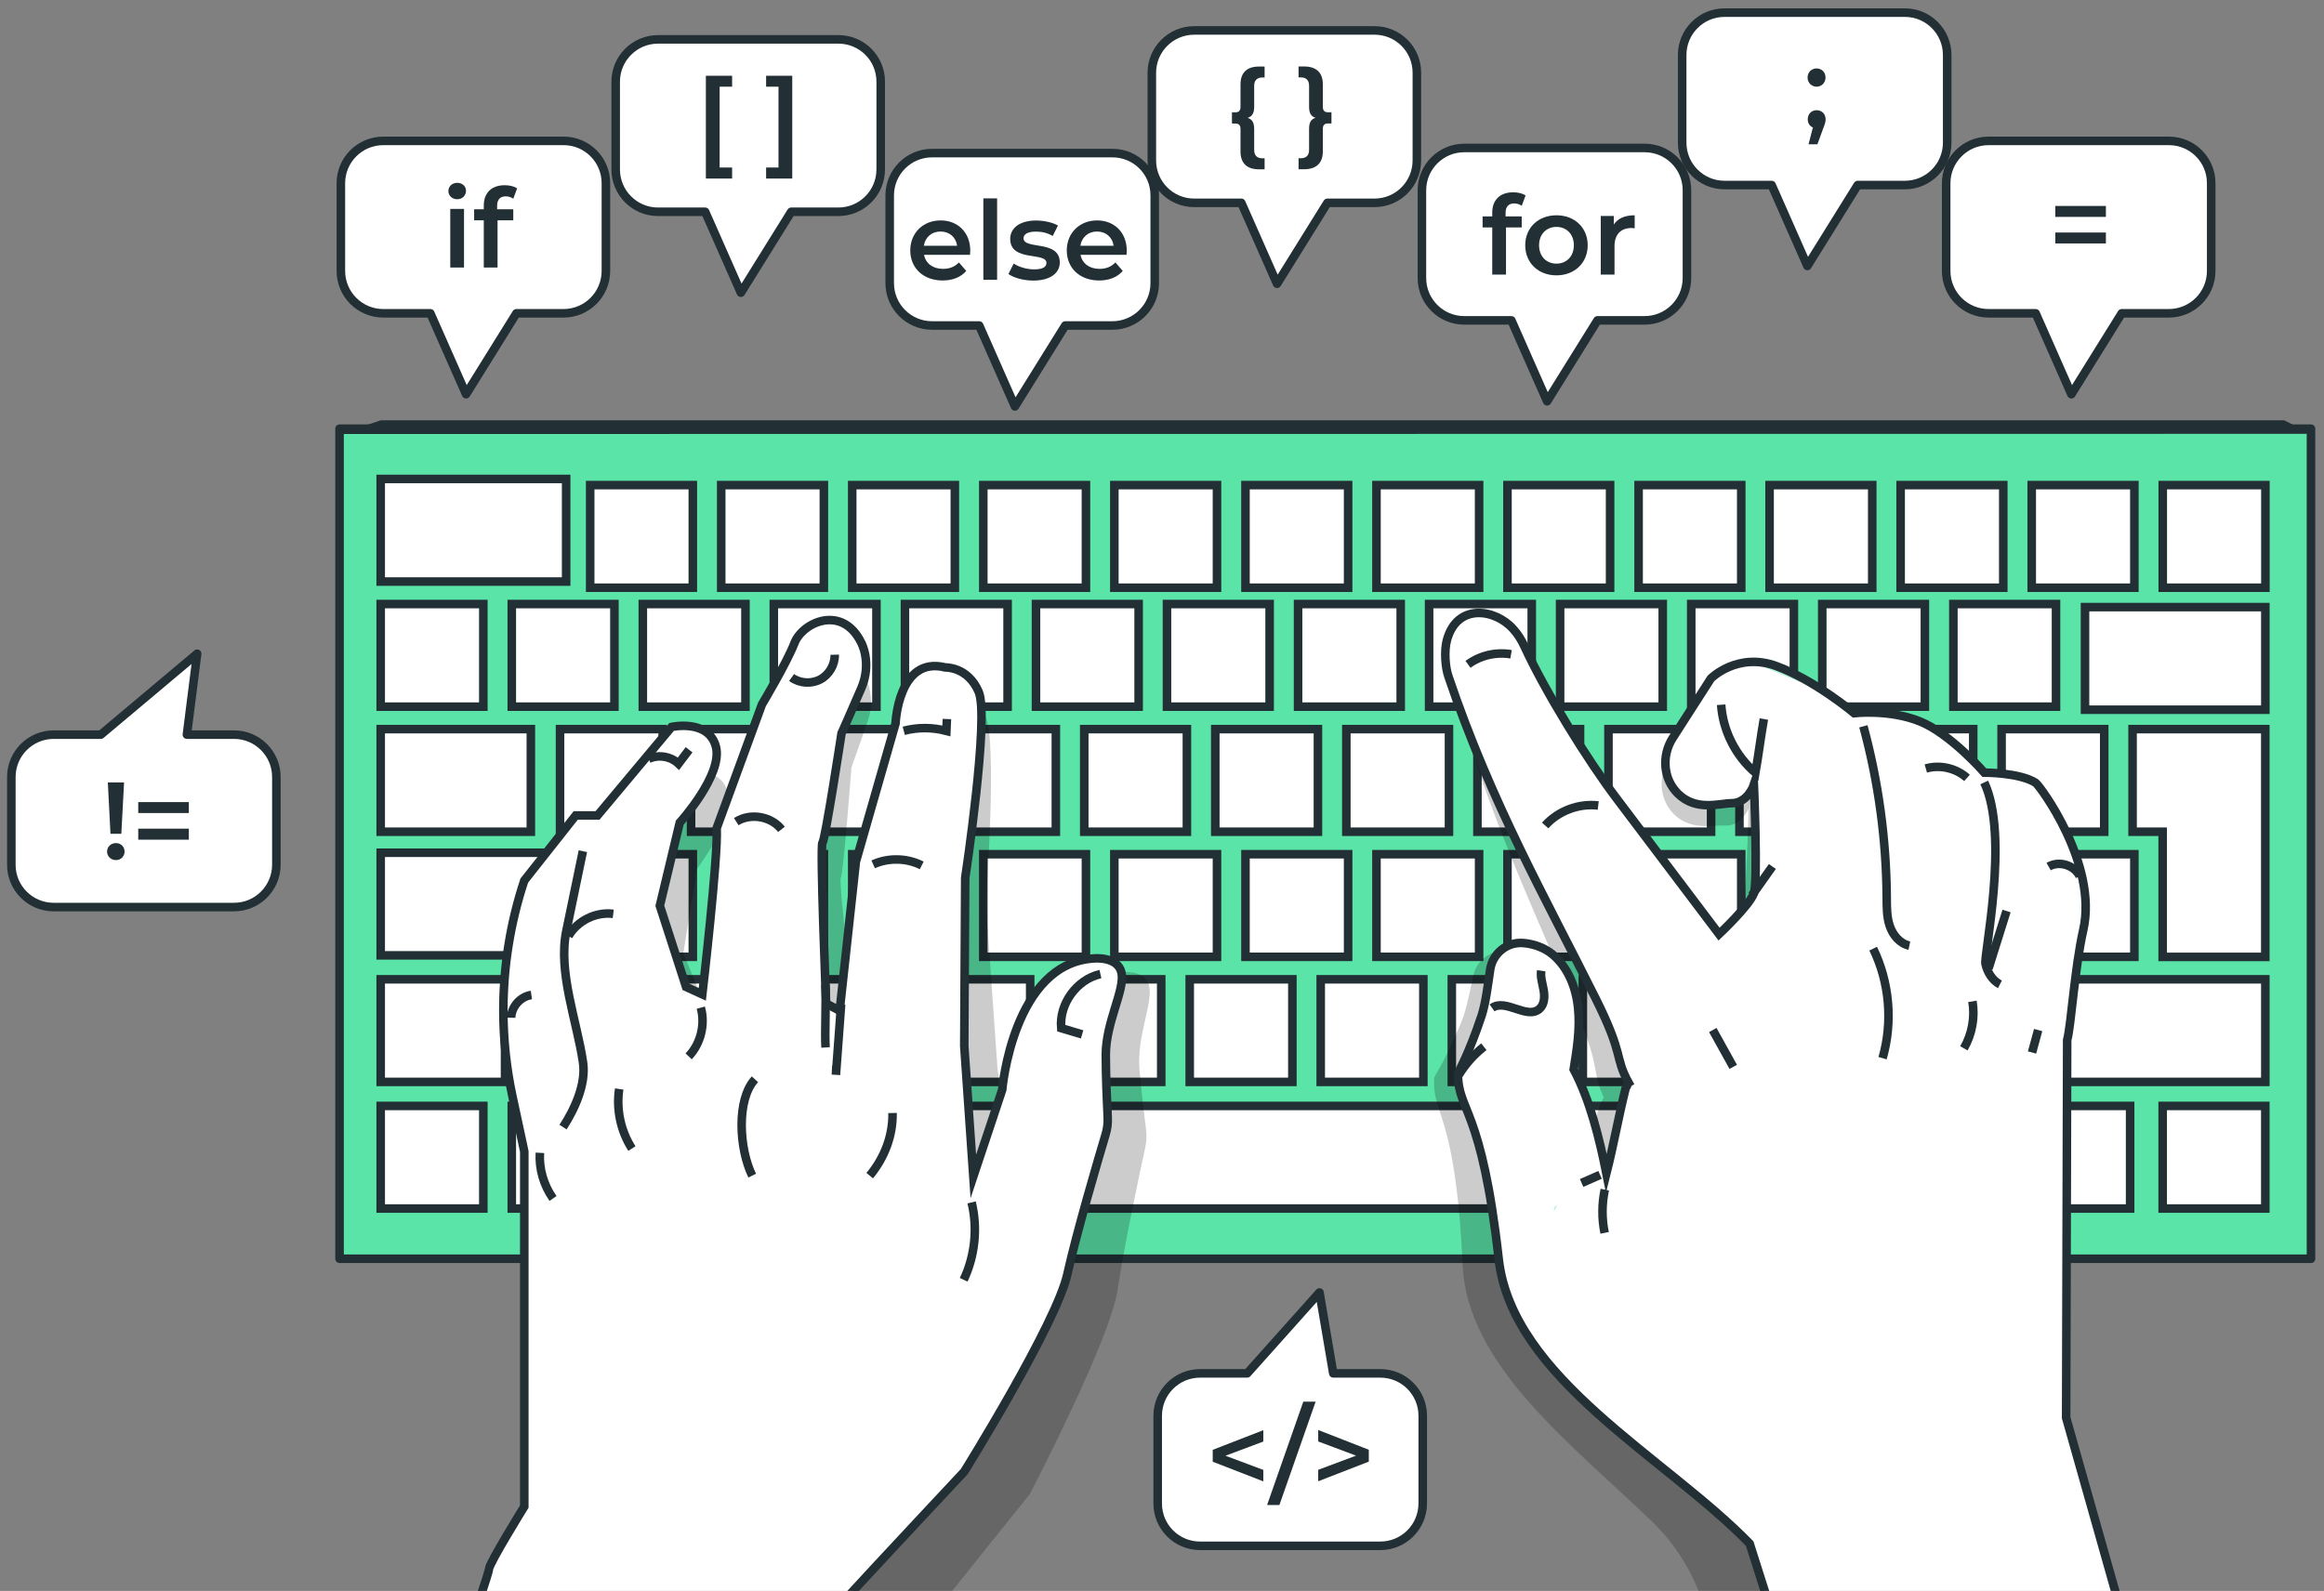 <svg width="184" height="126" viewBox="0 0 184 126" fill="none" xmlns="http://www.w3.org/2000/svg">
<rect x="0" y="0" width="184" height="126" fill="#808080" stroke="none"/>
<path d="M182.97 33.951H26.883V99.689H182.97V33.951Z" fill="#5AE4A8" stroke="#222F34" stroke-width="0.677" stroke-miterlimit="10" stroke-linecap="round" stroke-linejoin="round"/>
<path d="M44.824 37.932H30.141V46.058H44.824V37.932Z" fill="white" stroke="#222F34" stroke-width="0.677" stroke-miterlimit="10"/>
<path d="M179.355 77.558H156.227V85.684H179.355V77.558Z" fill="white" stroke="#222F34" stroke-width="0.677" stroke-miterlimit="10"/>
<path d="M179.356 48.081H165.078V56.208H179.356V48.081Z" fill="white" stroke="#222F34" stroke-width="0.677" stroke-miterlimit="10"/>
<path d="M44.824 67.535H30.141V75.662H44.824V67.535Z" fill="white" stroke="#222F34" stroke-width="0.677" stroke-miterlimit="10"/>
<path d="M42.03 57.744H30.141V65.871H42.03V57.744Z" fill="white" stroke="#222F34" stroke-width="0.677" stroke-miterlimit="10"/>
<path d="M38.267 47.838H30.141V55.965H38.267V47.838Z" fill="white" stroke="#222F34" stroke-width="0.677" stroke-miterlimit="10"/>
<path d="M48.646 47.838H40.52V55.965H48.646V47.838Z" fill="white" stroke="#222F34" stroke-width="0.677" stroke-miterlimit="10"/>
<path d="M59.021 47.838H50.895V55.965H59.021V47.838Z" fill="white" stroke="#222F34" stroke-width="0.677" stroke-miterlimit="10"/>
<path d="M69.392 47.838H61.266V55.965H69.392V47.838Z" fill="white" stroke="#222F34" stroke-width="0.677" stroke-miterlimit="10"/>
<path d="M79.775 47.838H71.648V55.965H79.775V47.838Z" fill="white" stroke="#222F34" stroke-width="0.677" stroke-miterlimit="10"/>
<path d="M90.15 47.838H82.023V55.965H90.15V47.838Z" fill="white" stroke="#222F34" stroke-width="0.677" stroke-miterlimit="10"/>
<path d="M100.521 47.838H92.394V55.965H100.521V47.838Z" fill="white" stroke="#222F34" stroke-width="0.677" stroke-miterlimit="10"/>
<path d="M110.9 47.838H102.773V55.965H110.9V47.838Z" fill="white" stroke="#222F34" stroke-width="0.677" stroke-miterlimit="10"/>
<path d="M121.275 47.838H113.148V55.965H121.275V47.838Z" fill="white" stroke="#222F34" stroke-width="0.677" stroke-miterlimit="10"/>
<path d="M131.646 47.838H123.52V55.965H131.646V47.838Z" fill="white" stroke="#222F34" stroke-width="0.677" stroke-miterlimit="10"/>
<path d="M142.029 47.838H133.902V55.965H142.029V47.838Z" fill="white" stroke="#222F34" stroke-width="0.677" stroke-miterlimit="10"/>
<path d="M152.4 47.838H144.273V55.965H152.4V47.838Z" fill="white" stroke="#222F34" stroke-width="0.677" stroke-miterlimit="10"/>
<path d="M162.783 47.838H154.656V55.965H162.783V47.838Z" fill="white" stroke="#222F34" stroke-width="0.677" stroke-miterlimit="10"/>
<path d="M38.267 87.586H30.141V95.713H38.267V87.586Z" fill="white" stroke="#222F34" stroke-width="0.677" stroke-miterlimit="10"/>
<path d="M48.646 87.586H40.52V95.713H48.646V87.586Z" fill="white" stroke="#222F34" stroke-width="0.677" stroke-miterlimit="10"/>
<path d="M59.021 87.586H50.895V95.713H59.021V87.586Z" fill="white" stroke="#222F34" stroke-width="0.677" stroke-miterlimit="10"/>
<path d="M71.186 87.586H61.266V95.713H71.186V87.586Z" fill="white" stroke="#222F34" stroke-width="0.677" stroke-miterlimit="10"/>
<path d="M123.067 87.586H73.434V95.713H123.067V87.586Z" fill="white" stroke="#222F34" stroke-width="0.677" stroke-miterlimit="10"/>
<path d="M147.885 87.586H139.758V95.713H147.885V87.586Z" fill="white" stroke="#222F34" stroke-width="0.677" stroke-miterlimit="10"/>
<path d="M158.252 87.586H150.125V95.713H158.252V87.586Z" fill="white" stroke="#222F34" stroke-width="0.677" stroke-miterlimit="10"/>
<path d="M168.65 87.586H160.523V95.713H168.65V87.586Z" fill="white" stroke="#222F34" stroke-width="0.677" stroke-miterlimit="10"/>
<path d="M137.718 87.586H125.098V95.713H137.718V87.586Z" fill="white" stroke="#222F34" stroke-width="0.677" stroke-miterlimit="10"/>
<path d="M179.353 87.586H171.227V95.713H179.353V87.586Z" fill="white" stroke="#222F34" stroke-width="0.677" stroke-miterlimit="10"/>
<path d="M52.467 57.744H44.34V65.871H52.467V57.744Z" fill="white" stroke="#222F34" stroke-width="0.677" stroke-miterlimit="10"/>
<path d="M62.842 57.744H54.715V65.871H62.842V57.744Z" fill="white" stroke="#222F34" stroke-width="0.677" stroke-miterlimit="10"/>
<path d="M73.221 57.744H65.094V65.871H73.221V57.744Z" fill="white" stroke="#222F34" stroke-width="0.677" stroke-miterlimit="10"/>
<path d="M83.596 57.744H75.469V65.871H83.596V57.744Z" fill="white" stroke="#222F34" stroke-width="0.677" stroke-miterlimit="10"/>
<path d="M93.971 57.744H85.844V65.871H93.971V57.744Z" fill="white" stroke="#222F34" stroke-width="0.677" stroke-miterlimit="10"/>
<path d="M104.346 57.744H96.219V65.871H104.346V57.744Z" fill="white" stroke="#222F34" stroke-width="0.677" stroke-miterlimit="10"/>
<path d="M114.721 57.744H106.594V65.871H114.721V57.744Z" fill="white" stroke="#222F34" stroke-width="0.677" stroke-miterlimit="10"/>
<path d="M125.099 57.744H116.973V65.871H125.099V57.744Z" fill="white" stroke="#222F34" stroke-width="0.677" stroke-miterlimit="10"/>
<path d="M135.474 57.744H127.348V65.871H135.474V57.744Z" fill="white" stroke="#222F34" stroke-width="0.677" stroke-miterlimit="10"/>
<path d="M145.846 57.744H137.719V65.871H145.846V57.744Z" fill="white" stroke="#222F34" stroke-width="0.677" stroke-miterlimit="10"/>
<path d="M156.228 57.744H148.102V65.871H156.228V57.744Z" fill="white" stroke="#222F34" stroke-width="0.677" stroke-miterlimit="10"/>
<path d="M166.599 57.744H158.473V65.871H166.599V57.744Z" fill="white" stroke="#222F34" stroke-width="0.677" stroke-miterlimit="10"/>
<path d="M179.352 57.744V75.784H171.226V65.871H168.844V57.744H179.352Z" fill="white" stroke="#222F34" stroke-width="0.677" stroke-miterlimit="10"/>
<path d="M54.853 67.651H46.727V75.778H54.853V67.651Z" fill="white" stroke="#222F34" stroke-width="0.677" stroke-miterlimit="10"/>
<path d="M65.228 67.651H57.102V75.778H65.228V67.651Z" fill="white" stroke="#222F34" stroke-width="0.677" stroke-miterlimit="10"/>
<path d="M75.599 67.651H67.473V75.778H75.599V67.651Z" fill="white" stroke="#222F34" stroke-width="0.677" stroke-miterlimit="10"/>
<path d="M85.978 67.651H77.852V75.778H85.978V67.651Z" fill="white" stroke="#222F34" stroke-width="0.677" stroke-miterlimit="10"/>
<path d="M96.353 67.651H88.227V75.778H96.353V67.651Z" fill="white" stroke="#222F34" stroke-width="0.677" stroke-miterlimit="10"/>
<path d="M106.736 67.651H98.609V75.778H106.736V67.651Z" fill="white" stroke="#222F34" stroke-width="0.677" stroke-miterlimit="10"/>
<path d="M117.107 67.651H108.98V75.778H117.107V67.651Z" fill="white" stroke="#222F34" stroke-width="0.677" stroke-miterlimit="10"/>
<path d="M127.478 67.651H119.352V75.778H127.478V67.651Z" fill="white" stroke="#222F34" stroke-width="0.677" stroke-miterlimit="10"/>
<path d="M137.861 67.651H129.734V75.778H137.861V67.651Z" fill="white" stroke="#222F34" stroke-width="0.677" stroke-miterlimit="10"/>
<path d="M148.232 67.651H140.105V75.778H148.232V67.651Z" fill="white" stroke="#222F34" stroke-width="0.677" stroke-miterlimit="10"/>
<path d="M158.607 67.651H150.48V75.778H158.607V67.651Z" fill="white" stroke="#222F34" stroke-width="0.677" stroke-miterlimit="10"/>
<path d="M168.986 67.651H160.859V75.778H168.986V67.651Z" fill="white" stroke="#222F34" stroke-width="0.677" stroke-miterlimit="10"/>
<path d="M50.439 77.558H42.312V85.684H50.439V77.558Z" fill="white" stroke="#222F34" stroke-width="0.677" stroke-miterlimit="10"/>
<path d="M60.814 77.558H52.688V85.684H60.814V77.558Z" fill="white" stroke="#222F34" stroke-width="0.677" stroke-miterlimit="10"/>
<path d="M71.193 77.558H63.066V85.684H71.193V77.558Z" fill="white" stroke="#222F34" stroke-width="0.677" stroke-miterlimit="10"/>
<path d="M81.564 77.558H73.438V85.684H81.564V77.558Z" fill="white" stroke="#222F34" stroke-width="0.677" stroke-miterlimit="10"/>
<path d="M91.939 77.558H83.812V85.684H91.939V77.558Z" fill="white" stroke="#222F34" stroke-width="0.677" stroke-miterlimit="10"/>
<path d="M102.322 77.558H94.195V85.684H102.322V77.558Z" fill="white" stroke="#222F34" stroke-width="0.677" stroke-miterlimit="10"/>
<path d="M112.693 77.558H104.566V85.684H112.693V77.558Z" fill="white" stroke="#222F34" stroke-width="0.677" stroke-miterlimit="10"/>
<path d="M123.072 77.558H114.945V85.684H123.072V77.558Z" fill="white" stroke="#222F34" stroke-width="0.677" stroke-miterlimit="10"/>
<path d="M133.447 77.558H125.32V85.684H133.447V77.558Z" fill="white" stroke="#222F34" stroke-width="0.677" stroke-miterlimit="10"/>
<path d="M143.818 77.558H135.691V85.684H143.818V77.558Z" fill="white" stroke="#222F34" stroke-width="0.677" stroke-miterlimit="10"/>
<path d="M154.201 77.558H146.074V85.684H154.201V77.558Z" fill="white" stroke="#222F34" stroke-width="0.677" stroke-miterlimit="10"/>
<path d="M54.853 38.419H46.727V46.546H54.853V38.419Z" fill="white" stroke="#222F34" stroke-width="0.677" stroke-miterlimit="10"/>
<path d="M65.228 38.419H57.102V46.546H65.228V38.419Z" fill="white" stroke="#222F34" stroke-width="0.677" stroke-miterlimit="10"/>
<path d="M75.599 38.419H67.473V46.546H75.599V38.419Z" fill="white" stroke="#222F34" stroke-width="0.677" stroke-miterlimit="10"/>
<path d="M85.978 38.419H77.852V46.546H85.978V38.419Z" fill="white" stroke="#222F34" stroke-width="0.677" stroke-miterlimit="10"/>
<path d="M96.353 38.419H88.227V46.546H96.353V38.419Z" fill="white" stroke="#222F34" stroke-width="0.677" stroke-miterlimit="10"/>
<path d="M106.736 38.419H98.609V46.546H106.736V38.419Z" fill="white" stroke="#222F34" stroke-width="0.677" stroke-miterlimit="10"/>
<path d="M117.107 38.419H108.98V46.546H117.107V38.419Z" fill="white" stroke="#222F34" stroke-width="0.677" stroke-miterlimit="10"/>
<path d="M127.478 38.419H119.352V46.546H127.478V38.419Z" fill="white" stroke="#222F34" stroke-width="0.677" stroke-miterlimit="10"/>
<path d="M137.861 38.419H129.734V46.546H137.861V38.419Z" fill="white" stroke="#222F34" stroke-width="0.677" stroke-miterlimit="10"/>
<path d="M148.232 38.419H140.105V46.546H148.232V38.419Z" fill="white" stroke="#222F34" stroke-width="0.677" stroke-miterlimit="10"/>
<path d="M158.607 38.419H150.48V46.546H158.607V38.419Z" fill="white" stroke="#222F34" stroke-width="0.677" stroke-miterlimit="10"/>
<path d="M168.986 38.419H160.859V46.546H168.986V38.419Z" fill="white" stroke="#222F34" stroke-width="0.677" stroke-miterlimit="10"/>
<path d="M179.361 38.419H171.234V46.546H179.361V38.419Z" fill="white" stroke="#222F34" stroke-width="0.677" stroke-miterlimit="10"/>
<path d="M39.986 77.558H30.141V85.684H39.986V77.558Z" fill="white" stroke="#222F34" stroke-width="0.677" stroke-miterlimit="10"/>
<path d="M26.883 34.371L30.144 33.289H180.852L182.997 34.358L26.883 34.371Z" fill="#222F34"/>
<path opacity="0.2" d="M138.286 147.118L135.113 128.002C134.416 125.153 132.92 122.562 130.816 120.518C124.503 114.428 116.159 108.176 115.801 100.191C115.253 87.991 113.351 88.356 113.554 85.345C113.561 85.237 114.501 83.89 115.726 80.879C116.119 79.904 116.383 78.457 116.647 77.266C116.917 76.014 118.108 75.161 119.38 75.337C120.233 75.452 121.072 75.838 121.674 76.413C122.831 77.536 123.346 79.194 123.393 80.811C123.44 82.422 123.082 84.019 122.716 85.589C123.853 88.133 124.388 91.225 124.753 93.986C125.477 91.753 126.025 89.5 126.749 87.273C126.898 87.192 126.844 87.016 126.986 86.935C125.964 84.743 126.83 84.865 124.807 80.04C121.404 71.92 117.607 64.091 114.894 53.887C114.677 53.095 114.691 51.796 114.955 51.018C115.936 48.101 118.94 48.771 120.253 50.469C120.605 50.916 120.862 51.417 121.065 51.945C122.452 55.578 125.409 61.181 127.541 64.429L134.91 75.662C134.91 75.662 137.474 73.557 137.867 72.617L137.874 72.61C138.259 71.663 138.449 64.037 138.449 64.037C138.449 64.037 137.867 65.465 136.574 65.383C135.641 65.316 133.746 65.857 132.399 64.341C131.296 63.103 131.296 61.242 132.278 59.916L135.614 55.409C135.614 55.409 137.853 53.447 140.851 54.78C143.842 56.12 146.745 58.908 146.745 58.908C146.745 58.908 149.519 58.766 151.874 59.895C154.235 61.032 156.712 64.294 156.712 64.294C156.712 64.294 159.466 64.463 160.704 65.363C161.016 65.586 165.218 72.13 163.702 77.225C162.802 80.263 162.247 84.675 161.841 85.859L159.777 115.693L163.939 135.33L155.041 140.29C151.766 142.117 148.342 143.647 144.803 144.871L138.286 147.118Z" fill="black"/>
<path d="M163.563 112.26L163.644 82.351C163.969 81.14 164.233 76.701 164.923 73.609C166.094 68.425 161.472 62.173 161.14 61.97C159.841 61.158 157.087 61.172 157.087 61.172C157.087 61.172 154.401 58.079 151.965 57.105C149.542 56.137 146.782 56.462 146.782 56.462C146.782 56.462 143.703 53.87 140.624 52.733C137.545 51.603 135.441 53.708 135.441 53.708L132.416 58.424C131.523 59.811 131.651 61.672 132.829 62.836C134.277 64.264 136.131 63.594 137.065 63.594C138.364 63.594 138.844 62.132 138.844 62.132C138.844 62.132 139.162 69.752 138.844 70.719L138.837 70.726C138.506 71.694 136.083 73.961 136.083 73.961L127.99 63.242C125.642 60.143 122.32 54.75 120.696 51.218C120.459 50.703 120.168 50.216 119.782 49.797C118.361 48.186 115.323 47.719 114.532 50.697C114.322 51.495 114.396 52.788 114.66 53.566C118.05 63.567 122.354 71.125 126.285 79.002C128.627 83.677 127.754 83.623 128.924 85.735C128.789 85.829 128.85 86.005 128.708 86.086C128.133 88.36 127.74 90.64 127.165 92.914C126.617 90.187 125.879 87.135 124.573 84.672C124.837 83.082 125.088 81.465 124.925 79.854C124.776 78.244 124.154 76.627 122.922 75.585C122.286 75.05 121.42 74.725 120.561 74.664C119.282 74.57 118.152 75.503 117.962 76.769C117.78 77.973 117.617 79.435 117.279 80.43C116.257 83.515 115.411 84.916 115.411 85.024C115.411 88.042 117.279 87.548 118.639 99.694C119.695 109.147 131.875 115.4 138.506 122.227L145.57 144.456C153.771 141.167 161.621 136.958 169.152 132.073L163.563 112.26Z" fill="white"/>
<path d="M123.04 95.892C123.122 95.743 123.196 95.594 123.264 95.439C123.115 95.54 123.027 95.696 123.04 95.892Z" fill="#5AE4A8"/>
<path d="M142.551 54.026C141.618 53.316 140.515 52.828 139.352 52.68L142.551 54.026Z" fill="#5AE4A8"/>
<path d="M138.938 57.193C138.951 57.308 138.965 57.416 138.978 57.531C138.998 57.423 138.992 57.308 138.938 57.193Z" fill="#5AE4A8"/>
<g opacity="0.5">
<path d="M123.04 95.892C123.122 95.743 123.196 95.594 123.264 95.439C123.115 95.54 123.027 95.696 123.04 95.892Z" fill="white"/>
<path d="M142.551 54.026C141.618 53.316 140.515 52.828 139.352 52.68L142.551 54.026Z" fill="white"/>
<path d="M138.938 57.193C138.951 57.308 138.965 57.416 138.978 57.531C138.998 57.423 138.992 57.308 138.938 57.193Z" fill="white"/>
</g>
<path d="M117.482 82.897C116.697 83.52 116.021 84.278 115.5 85.13L117.482 82.897Z" fill="white"/>
<path d="M145.592 144.476L138.527 122.247C131.896 115.419 119.716 109.167 118.66 99.714C117.3 87.575 115.433 88.062 115.433 85.044C115.433 84.936 116.279 83.528 117.3 80.449C117.632 79.448 117.801 77.986 117.984 76.788C118.173 75.523 119.303 74.589 120.582 74.684C121.441 74.745 122.308 75.07 122.944 75.604C124.175 76.646 124.798 78.27 124.947 79.874C125.109 81.485 124.852 83.095 124.595 84.692C125.901 87.155 126.638 90.2 127.186 92.934C127.762 90.66 128.154 88.38 128.729 86.106C128.871 86.018 128.81 85.842 128.946 85.754C127.782 83.643 128.648 83.697 126.307 79.022C122.375 71.145 118.065 63.587 114.682 53.586C114.411 52.814 114.343 51.515 114.553 50.717C115.345 47.739 118.383 48.213 119.804 49.817C120.19 50.236 120.481 50.723 120.717 51.238C122.341 54.77 125.664 60.163 128.012 63.262L136.105 73.98C136.105 73.98 138.521 71.713 138.859 70.746L138.866 70.739C139.184 69.772 138.866 62.152 138.866 62.152C138.866 62.152 138.378 63.614 137.086 63.614C136.152 63.614 134.298 64.277 132.85 62.856C131.673 61.699 131.544 59.838 132.437 58.444L135.462 53.728C135.462 53.728 137.566 51.623 140.645 52.753C143.724 53.89 146.803 56.482 146.803 56.482C146.803 56.482 149.564 56.157 151.986 57.125C154.422 58.099 157.109 61.191 157.109 61.191C157.109 61.191 159.869 61.178 161.162 61.99C161.487 62.193 166.115 68.439 164.944 73.629C164.247 76.721 163.99 81.16 163.666 82.371L163.584 112.28L169.194 132.113" stroke="#222F34" stroke-width="0.677" stroke-miterlimit="10"/>
<path d="M147.531 57.52C148.729 61.932 149.345 66.5 149.379 71.067C149.385 71.832 149.372 72.617 149.622 73.341C149.866 74.065 150.427 74.735 151.172 74.891" stroke="#222F34" stroke-width="0.677" stroke-miterlimit="10"/>
<path d="M157.098 61.968C159.107 66.204 157.05 75.663 157.199 76.333C157.348 76.997 157.734 77.646 158.342 77.957" stroke="#222F34" stroke-width="0.677" stroke-miterlimit="10"/>
<path d="M139.652 56.946C139.415 58.292 139.219 59.855 138.982 61.202C137.413 59.862 136.412 57.873 136.27 55.815" stroke="#222F34" stroke-width="0.677" stroke-miterlimit="10"/>
<path d="M126.684 93.046C126.197 93.262 125.71 93.472 125.223 93.689" stroke="#222F34" stroke-width="0.677" stroke-miterlimit="10"/>
<path d="M127.057 94.217C126.82 95.34 126.813 96.51 127.043 97.64" stroke="#222F34" stroke-width="0.677" stroke-miterlimit="10"/>
<path d="M135.609 81.576C136.151 82.55 136.692 83.518 137.226 84.492" stroke="#222F34" stroke-width="0.677" stroke-miterlimit="10"/>
<path d="M138.715 70.897C139.249 70.139 139.79 69.382 140.325 68.624" stroke="#222F34" stroke-width="0.677" stroke-miterlimit="10"/>
<path d="M161.37 81.576C161.208 82.171 161.045 82.767 160.883 83.355" stroke="#222F34" stroke-width="0.677" stroke-miterlimit="10"/>
<path d="M157.438 76.698C157.911 75.182 158.385 73.666 158.865 72.15" stroke="#222F34" stroke-width="0.677" stroke-miterlimit="10"/>
<path d="M162.199 68.632C163.038 68.144 164.249 68.523 164.662 69.396" stroke="#222F34" stroke-width="0.677" stroke-miterlimit="10"/>
<path d="M152.473 60.863C153.589 60.539 154.868 60.83 155.733 61.608" stroke="#222F34" stroke-width="0.677" stroke-miterlimit="10"/>
<path d="M122.336 65.376C123.378 64.219 124.988 63.61 126.538 63.793" stroke="#222F34" stroke-width="0.677" stroke-miterlimit="10"/>
<path d="M116.227 52.615C117.194 51.905 118.452 51.614 119.636 51.817" stroke="#222F34" stroke-width="0.677" stroke-miterlimit="10"/>
<path d="M117.482 82.897C116.697 83.519 116.021 84.277 115.5 85.129" stroke="#222F34" stroke-width="0.677" stroke-miterlimit="10"/>
<path d="M118.133 79.824C119.202 79.059 120.907 80.771 121.888 79.898C122.281 79.553 122.308 78.951 122.22 78.43C122.132 77.916 121.949 77.395 122.024 76.881" stroke="#222F34" stroke-width="0.677" stroke-miterlimit="10"/>
<path d="M148.305 75.13C149.604 77.796 149.874 80.949 149.049 83.805" stroke="#222F34" stroke-width="0.677" stroke-miterlimit="10"/>
<path d="M156.165 79.304C156.381 80.569 156.131 81.909 155.488 83.025" stroke="#222F34" stroke-width="0.677" stroke-miterlimit="10"/>
<path opacity="0.2" d="M90.737 89.459C90.798 89.926 90.777 90.407 90.676 90.867C90.236 92.904 88.964 98.838 88.497 102.086C87.942 106.051 81.534 118.326 81.534 118.326C81.534 118.326 75.634 125.661 72.629 129.477C71.154 131.352 68.82 138.937 66.837 146.164C64.333 145.406 61.857 144.587 59.394 143.715C57.357 142.991 55.32 142.226 53.31 141.434C50.482 140.318 46.875 138.545 42.734 136.278C43.857 132.198 44.608 129.058 44.595 128.875C44.561 128.449 47.004 123.746 47.004 123.746L44.872 95.705L43.614 91.435C42.957 89.229 42.545 86.956 42.375 84.682C42.111 81.211 42.402 77.712 43.248 74.309L46.923 68.855L48.641 68.726L53.96 61.297C53.96 61.297 56.836 60.43 57.573 62.596C58.311 64.768 55.178 68.808 55.178 68.808L54.102 75.486L56.66 81.739L57.986 82.226C57.986 82.226 58.433 71.216 58.128 69.017L60.957 58.969C60.957 58.969 62.642 55.612 63.163 53.921C63.677 52.236 66.702 50.565 68.441 53.522C68.441 53.522 69.408 55.024 68.711 57.088C68.001 59.151 67.412 60.776 67.412 60.776C67.412 60.776 66.769 69.288 66.566 69.525C66.363 69.748 67.818 82.199 67.818 82.199L68.928 82.693L69.32 70.817L71.628 59.659C71.628 59.659 71.438 54.293 75.221 54.943C75.221 54.943 76.994 54.74 78.002 56.675C79.01 58.603 78.049 71.447 78.049 71.447L78.983 84.723L80.478 94.961L82.238 87.944C82.238 87.944 82.339 77.888 88.686 77.029C88.686 77.029 90.574 76.691 90.96 78.003C91.346 79.309 90.019 81.996 90.209 84.567C90.351 86.374 90.608 88.411 90.737 89.459Z" fill="black"/>
<path d="M88.799 77.029C88.508 75.689 86.607 75.886 86.607 75.886C80.212 76.264 79.353 86.286 79.353 86.286L77.066 93.147L76.348 82.821L76.423 69.511C76.423 69.511 78.358 56.776 77.492 54.774C76.639 52.771 74.846 52.838 74.846 52.838C71.124 51.904 70.908 57.27 70.908 57.27L67.768 68.219L66.483 80.027L65.413 79.452C65.413 79.452 64.906 66.927 65.122 66.717C65.339 66.5 66.631 58.055 66.631 58.055C66.631 58.055 67.342 56.486 68.201 54.476C69.054 52.473 68.201 50.896 68.201 50.896C66.692 47.817 63.553 49.252 62.91 50.896C62.267 52.541 60.332 55.761 60.332 55.761L56.745 65.566C56.881 67.779 55.608 78.728 55.608 78.728L54.323 78.139L52.245 71.71L53.822 65.127C53.822 65.127 57.253 61.337 56.684 59.118C56.109 56.905 53.179 57.548 53.179 57.548L47.313 64.558H45.587L41.514 69.714C40.411 73.044 39.856 76.515 39.856 79.993C39.856 82.273 40.093 84.567 40.58 86.82L41.514 91.171V119.294C41.514 119.294 38.726 123.8 38.726 124.227C38.726 124.423 37.575 127.975 35.965 132.408C42.982 136.535 49.025 139.729 53.308 141.414C55.318 142.213 57.354 142.97 59.398 143.694C61.969 136.474 64.974 128.747 66.631 126.947C69.92 123.367 76.355 116.499 76.355 116.499C76.355 116.499 83.677 104.745 84.529 100.834C85.24 97.627 86.952 91.808 87.547 89.805C87.683 89.358 87.743 88.878 87.716 88.404C87.669 87.348 87.567 85.298 87.567 83.484C87.554 80.94 89.083 78.362 88.799 77.029Z" fill="white"/>
<path d="M35.961 132.429C37.571 127.997 38.722 124.444 38.722 124.248C38.722 123.822 41.51 119.315 41.51 119.315V91.193L40.576 86.842C40.089 84.589 39.852 82.295 39.852 80.014C39.852 76.53 40.407 73.065 41.51 69.736L45.583 64.58H47.309L53.175 57.569C53.175 57.569 56.105 56.927 56.681 59.139C57.256 61.365 53.818 65.148 53.818 65.148L52.242 71.732L54.319 78.16L55.605 78.749C55.605 78.749 56.877 67.801 56.741 65.588L60.328 55.783C60.328 55.783 62.263 52.562 62.906 50.918C63.549 49.273 66.695 47.839 68.197 50.918C68.197 50.918 69.05 52.488 68.197 54.497C67.338 56.5 66.627 58.077 66.627 58.077C66.627 58.077 65.342 66.522 65.118 66.738C64.902 66.948 65.409 79.473 65.409 79.473L66.479 80.048L67.764 68.24L70.904 57.292C70.904 57.292 71.121 51.926 74.842 52.86C74.842 52.86 76.629 52.785 77.488 54.795C78.347 56.791 76.419 69.533 76.419 69.533L76.344 82.843L77.062 93.169L79.349 86.307C79.349 86.307 80.208 76.286 86.603 75.907C86.603 75.907 88.504 75.711 88.795 77.051C89.079 78.384 87.55 80.962 87.55 83.54C87.55 85.353 87.652 87.397 87.699 88.459C87.726 88.933 87.672 89.407 87.53 89.86C86.934 91.856 85.222 97.682 84.512 100.89C83.659 104.801 76.338 116.554 76.338 116.554C76.338 116.554 69.903 123.423 66.614 127.002C64.956 128.802 61.952 136.53 59.38 143.75" stroke="#222F34" stroke-width="0.677" stroke-miterlimit="10"/>
<path d="M55.484 79.804C55.856 81.137 55.477 82.659 54.523 83.661L55.484 79.804Z" fill="white"/>
<path d="M55.484 79.804C55.856 81.137 55.477 82.659 54.523 83.661" stroke="#222F34" stroke-width="0.677" stroke-miterlimit="10"/>
<path d="M44.578 89.263C45.512 87.821 46.411 85.846 46.161 84.147C45.674 80.825 44.159 77.001 44.842 73.713C45.275 71.615 45.715 69.511 46.148 67.413" fill="white"/>
<path d="M44.578 89.263C45.512 87.821 46.411 85.846 46.161 84.147C45.674 80.825 44.159 77.001 44.842 73.713C45.275 71.615 45.715 69.511 46.148 67.413" stroke="#222F34" stroke-width="0.677" stroke-miterlimit="10"/>
<path d="M71.555 57.878C72.657 57.587 73.828 57.594 74.93 57.885C74.944 57.574 74.958 57.255 74.971 56.944" stroke="#222F34" stroke-width="0.677" stroke-miterlimit="10"/>
<path d="M62.672 53.657C63.321 54.124 64.235 54.185 64.938 53.812C65.642 53.44 66.109 52.649 66.088 51.851" stroke="#222F34" stroke-width="0.677" stroke-miterlimit="10"/>
<path d="M87.124 77.144C85.243 77.57 83.843 79.512 84.019 81.427C84.574 81.589 85.122 81.758 85.676 81.921" stroke="#222F34" stroke-width="0.677" stroke-miterlimit="10"/>
<path d="M65.35 77.97C65.424 79.106 65.289 81.82 65.363 82.957L65.35 77.97Z" fill="white"/>
<path d="M65.35 77.97C65.424 79.106 65.289 81.82 65.363 82.957" stroke="#222F34" stroke-width="0.677" stroke-miterlimit="10"/>
<path d="M66.596 79.546C66.461 81.407 66.326 83.268 66.184 85.122C66.197 84.885 66.204 84.648 66.217 84.411" fill="white"/>
<path d="M66.596 79.546C66.461 81.407 66.326 83.268 66.184 85.122C66.197 84.885 66.204 84.648 66.217 84.411" stroke="#222F34" stroke-width="0.677" stroke-miterlimit="10"/>
<path d="M76.926 95.226C77.42 97.262 77.197 99.462 76.297 101.356L76.926 95.226Z" fill="white"/>
<path d="M76.926 95.226C77.42 97.262 77.197 99.462 76.297 101.356" stroke="#222F34" stroke-width="0.677" stroke-miterlimit="10"/>
<path d="M59.771 85.475C58.296 87.092 58.512 90.969 59.554 93.107" stroke="#222F34" stroke-width="0.677" stroke-miterlimit="10"/>
<path d="M70.666 88.147C70.7 89.893 70.064 91.646 68.859 93.107" stroke="#222F34" stroke-width="0.677" stroke-miterlimit="10"/>
<path d="M49.023 86.245C48.779 87.869 49.145 89.581 50.031 90.962" stroke="#222F34" stroke-width="0.677" stroke-miterlimit="10"/>
<path d="M42.744 91.301C42.669 92.58 43.048 93.872 43.785 94.914" stroke="#222F34" stroke-width="0.677" stroke-miterlimit="10"/>
<path d="M51.352 60.105C52.116 59.733 53.104 59.895 53.719 60.484C53.997 60.118 54.274 59.746 54.558 59.381" stroke="#222F34" stroke-width="0.677" stroke-miterlimit="10"/>
<path d="M58.293 65.072C59.41 64.362 61.047 64.639 61.873 65.681" stroke="#222F34" stroke-width="0.677" stroke-miterlimit="10"/>
<path d="M69.133 68.456C70.337 67.908 71.792 67.942 72.976 68.537" stroke="#222F34" stroke-width="0.677" stroke-miterlimit="10"/>
<path d="M45.008 74.133C45.711 72.922 47.166 72.198 48.553 72.374" stroke="#222F34" stroke-width="0.677" stroke-miterlimit="10"/>
<path d="M40.469 80.602C40.489 79.73 41.206 78.918 42.072 78.803" stroke="#222F34" stroke-width="0.677" stroke-miterlimit="10"/>
<path d="M44.622 11.158H30.345C28.491 11.158 26.988 12.66 26.988 14.514V21.457C26.988 23.311 28.491 24.813 30.345 24.813H34.073L36.901 31.221L40.887 24.813H44.615C46.469 24.813 47.972 23.311 47.972 21.457V14.514C47.978 12.66 46.476 11.158 44.622 11.158Z" fill="white" stroke="#222F34" stroke-width="0.677" stroke-miterlimit="10" stroke-linecap="round" stroke-linejoin="round"/>
<path d="M35.5 15.129C35.5 14.764 35.798 14.479 36.197 14.479C36.596 14.479 36.894 14.75 36.894 15.102C36.894 15.488 36.609 15.779 36.197 15.779C35.798 15.779 35.5 15.495 35.5 15.129ZM35.649 16.543H36.738V21.185H35.649V16.543Z" fill="#222F34"/>
<path d="M39.359 16.3V16.577H40.638V17.45H39.393V21.185H38.303V17.45H37.539V16.577H38.303V16.279C38.303 15.305 38.885 14.669 39.961 14.669C40.333 14.669 40.698 14.75 40.942 14.919L40.638 15.738C40.475 15.623 40.265 15.549 40.035 15.549C39.596 15.555 39.359 15.806 39.359 16.3Z" fill="#222F34"/>
<path d="M88.075 12.124H73.798C71.944 12.124 70.441 13.626 70.441 15.48V22.423C70.441 24.277 71.944 25.779 73.798 25.779H77.526L80.355 32.187L84.34 25.779H88.069C89.923 25.779 91.425 24.277 91.425 22.423V15.48C91.432 13.626 89.929 12.124 88.075 12.124Z" fill="white" stroke="#222F34" stroke-width="0.677" stroke-miterlimit="10" stroke-linecap="round" stroke-linejoin="round"/>
<path d="M76.8 20.183H73.16C73.288 20.86 73.857 21.293 74.662 21.293C75.183 21.293 75.589 21.13 75.921 20.785L76.502 21.455C76.083 21.949 75.433 22.213 74.635 22.213C73.079 22.213 72.07 21.212 72.07 19.831C72.07 18.451 73.085 17.456 74.472 17.456C75.826 17.456 76.82 18.403 76.82 19.858C76.814 19.953 76.807 20.081 76.8 20.183ZM73.146 19.466H75.778C75.691 18.796 75.176 18.336 74.466 18.336C73.762 18.336 73.248 18.789 73.146 19.466Z" fill="#222F34"/>
<path d="M77.856 15.711H78.945V22.16H77.856V15.711Z" fill="#222F34"/>
<path d="M79.84 21.7L80.259 20.874C80.665 21.145 81.295 21.334 81.877 21.334C82.56 21.334 82.851 21.145 82.851 20.82C82.851 19.934 79.982 20.766 79.982 18.919C79.982 18.039 80.774 17.464 82.025 17.464C82.641 17.464 83.345 17.613 83.764 17.863L83.345 18.689C82.905 18.425 82.459 18.343 82.012 18.343C81.349 18.343 81.037 18.56 81.037 18.865C81.037 19.805 83.907 18.966 83.907 20.786C83.907 21.659 83.108 22.221 81.802 22.221C81.031 22.221 80.253 21.997 79.84 21.7Z" fill="#222F34"/>
<path d="M89.191 20.183H85.55C85.679 20.86 86.247 21.293 87.053 21.293C87.574 21.293 87.98 21.13 88.311 20.785L88.893 21.455C88.474 21.949 87.824 22.213 87.025 22.213C85.469 22.213 84.461 21.212 84.461 19.831C84.461 18.451 85.476 17.456 86.863 17.456C88.216 17.456 89.211 18.403 89.211 19.858C89.204 19.953 89.198 20.081 89.191 20.183ZM85.537 19.466H88.169C88.081 18.796 87.567 18.336 86.856 18.336C86.153 18.336 85.638 18.789 85.537 19.466Z" fill="#222F34"/>
<path d="M130.212 11.718H115.934C114.08 11.718 112.578 13.22 112.578 15.074V22.017C112.578 23.871 114.08 25.373 115.934 25.373H119.663L122.491 31.781L126.477 25.373H130.205C132.059 25.373 133.562 23.871 133.562 22.017V15.074C133.568 13.22 132.066 11.718 130.212 11.718Z" fill="white" stroke="#222F34" stroke-width="0.677" stroke-miterlimit="10" stroke-linecap="round" stroke-linejoin="round"/>
<path d="M119.203 16.861V17.139H120.481V18.012H119.236V21.747H118.147V18.012H117.383V17.139H118.147V16.841C118.147 15.867 118.729 15.23 119.805 15.23C120.177 15.23 120.542 15.312 120.786 15.481L120.481 16.3C120.319 16.185 120.109 16.11 119.879 16.11C119.439 16.117 119.203 16.367 119.203 16.861Z" fill="#222F34"/>
<path d="M120.758 19.425C120.758 18.031 121.8 17.05 123.228 17.05C124.669 17.05 125.704 18.031 125.704 19.425C125.704 20.819 124.669 21.807 123.228 21.807C121.8 21.807 120.758 20.819 120.758 19.425ZM124.608 19.425C124.608 18.538 124.019 17.97 123.228 17.97C122.443 17.97 121.854 18.538 121.854 19.425C121.854 20.311 122.443 20.88 123.228 20.88C124.019 20.88 124.608 20.311 124.608 19.425Z" fill="#222F34"/>
<path d="M129.424 17.05V18.085C129.329 18.065 129.248 18.058 129.174 18.058C128.348 18.058 127.827 18.545 127.827 19.493V21.746H126.738V17.104H127.773V17.781C128.091 17.293 128.653 17.05 129.424 17.05Z" fill="#222F34"/>
<path d="M171.72 11.158H157.442C155.588 11.158 154.086 12.66 154.086 14.514V21.457C154.086 23.311 155.588 24.813 157.442 24.813H161.171L163.999 31.221L167.985 24.813H171.713C173.567 24.813 175.069 23.311 175.069 21.457V14.514C175.076 12.66 173.574 11.158 171.72 11.158Z" fill="white" stroke="#222F34" stroke-width="0.677" stroke-miterlimit="10" stroke-linecap="round" stroke-linejoin="round"/>
<path d="M162.727 16.311H166.732V17.177H162.727V16.311ZM162.727 18.415H166.732V19.28H162.727V18.415Z" fill="#222F34"/>
<path d="M66.38 3.118H52.102C50.248 3.118 48.746 4.62 48.746 6.474V13.417C48.746 15.271 50.248 16.773 52.102 16.773H55.831L58.659 23.181L62.645 16.773H66.373C68.227 16.773 69.73 15.271 69.73 13.417V6.474C69.736 4.62 68.234 3.118 66.38 3.118Z" fill="white" stroke="#222F34" stroke-width="0.677" stroke-miterlimit="10" stroke-linecap="round" stroke-linejoin="round"/>
<path d="M55.887 6H57.964V6.866H56.976V13.267H57.964V14.14H55.887V6Z" fill="#222F34"/>
<path d="M60.656 14.14V13.267H61.637V6.866H60.656V6H62.726V14.14H60.656Z" fill="#222F34"/>
<path d="M108.829 2.41H94.552C92.698 2.41 91.195 3.912 91.195 5.766V12.709C91.195 14.563 92.698 16.065 94.552 16.065H98.28L101.108 22.473L105.094 16.065H108.822C110.677 16.065 112.179 14.563 112.179 12.709V5.766C112.186 3.912 110.683 2.41 108.829 2.41Z" fill="white" stroke="#222F34" stroke-width="0.677" stroke-miterlimit="10" stroke-linecap="round" stroke-linejoin="round"/>
<path d="M98.784 9.336C99.129 9.451 99.298 9.681 99.298 10.223V11.874C99.298 12.293 99.508 12.537 99.941 12.537H100.123V13.41H99.69C98.709 13.41 98.216 12.916 98.216 11.996V10.202C98.216 9.918 98.067 9.783 97.823 9.783H97.539V8.896H97.823C98.067 8.896 98.216 8.768 98.216 8.477V6.684C98.216 5.764 98.709 5.27 99.69 5.27H100.123V6.136H99.941C99.508 6.136 99.298 6.379 99.298 6.799V8.45C99.298 8.984 99.129 9.221 98.784 9.336Z" fill="#222F34"/>
<path d="M105.417 8.891V9.777H105.119C104.883 9.777 104.734 9.906 104.734 10.197V11.99C104.734 12.91 104.226 13.404 103.245 13.404H102.812V12.531H102.995C103.442 12.531 103.645 12.287 103.645 11.868V10.217C103.645 9.676 103.8 9.445 104.152 9.33C103.807 9.215 103.645 8.985 103.645 8.444V6.793C103.645 6.373 103.435 6.13 102.995 6.13H102.812V5.264H103.245C104.226 5.264 104.734 5.758 104.734 6.678V8.471C104.734 8.755 104.883 8.891 105.119 8.891H105.417Z" fill="#222F34"/>
<path d="M150.818 1H136.54C134.686 1 133.184 2.502 133.184 4.356V11.299C133.184 13.153 134.686 14.655 136.54 14.655H140.268L143.097 21.063L147.082 14.655H150.811C152.665 14.655 154.167 13.153 154.167 11.299V4.356C154.167 2.502 152.665 1 150.818 1Z" fill="white" stroke="#222F34" stroke-width="0.677" stroke-miterlimit="10" stroke-linecap="round" stroke-linejoin="round"/>
<path d="M143.113 6.143C143.113 5.71 143.438 5.419 143.824 5.419C144.216 5.419 144.534 5.703 144.534 6.143C144.534 6.563 144.209 6.867 143.824 6.867C143.431 6.86 143.113 6.556 143.113 6.143ZM144.541 9.452C144.541 9.641 144.5 9.797 144.338 10.203L143.891 11.428H143.188L143.533 10.095C143.289 9.993 143.127 9.763 143.127 9.452C143.127 9.019 143.431 8.728 143.83 8.728C144.243 8.728 144.541 9.026 144.541 9.452Z" fill="#222F34"/>
<path d="M95.01 122.424H109.287C111.141 122.424 112.644 120.921 112.644 119.067V112.125C112.644 110.271 111.141 108.768 109.287 108.768H105.559L104.469 102.36L98.745 108.768H95.016C93.162 108.768 91.66 110.271 91.66 112.125V119.067C91.653 120.921 93.156 122.424 95.01 122.424Z" fill="white" stroke="#222F34" stroke-width="0.677" stroke-miterlimit="10" stroke-linecap="round" stroke-linejoin="round"/>
<path d="M100.021 114.167L97.024 115.29L100.021 116.413V117.32L96.016 115.764V114.823L100.021 113.267V114.167Z" fill="#222F34"/>
<path d="M103.189 111.006H104.164L101.295 119.194H100.32L103.189 111.006Z" fill="#222F34"/>
<path d="M108.373 114.816V115.757L104.367 117.313V116.406L107.365 115.283L104.367 114.16V113.253L108.373 114.816Z" fill="#222F34"/>
<path d="M4.248 71.837H18.526C20.38 71.837 21.882 70.334 21.882 68.48V61.538C21.882 59.684 20.38 58.181 18.526 58.181H14.797L15.609 51.773L7.983 58.181H4.255C2.401 58.181 0.898 59.684 0.898 61.538V68.48C0.892 70.334 2.394 71.837 4.248 71.837Z" fill="white" stroke="#222F34" stroke-width="0.677" stroke-miterlimit="10" stroke-linecap="round" stroke-linejoin="round"/>
<path d="M8.477 67.441C8.477 67.069 8.774 66.771 9.18 66.771C9.579 66.771 9.863 67.069 9.863 67.441C9.863 67.813 9.579 68.118 9.18 68.118C8.774 68.118 8.477 67.813 8.477 67.441ZM8.537 61.967H9.823L9.606 66.034H8.747L8.537 61.967Z" fill="#222F34"/>
<path d="M10.945 63.524H14.951V64.39H10.945V63.524ZM10.945 65.628H14.951V66.501H10.945V65.628Z" fill="#222F34"/>
</svg>
